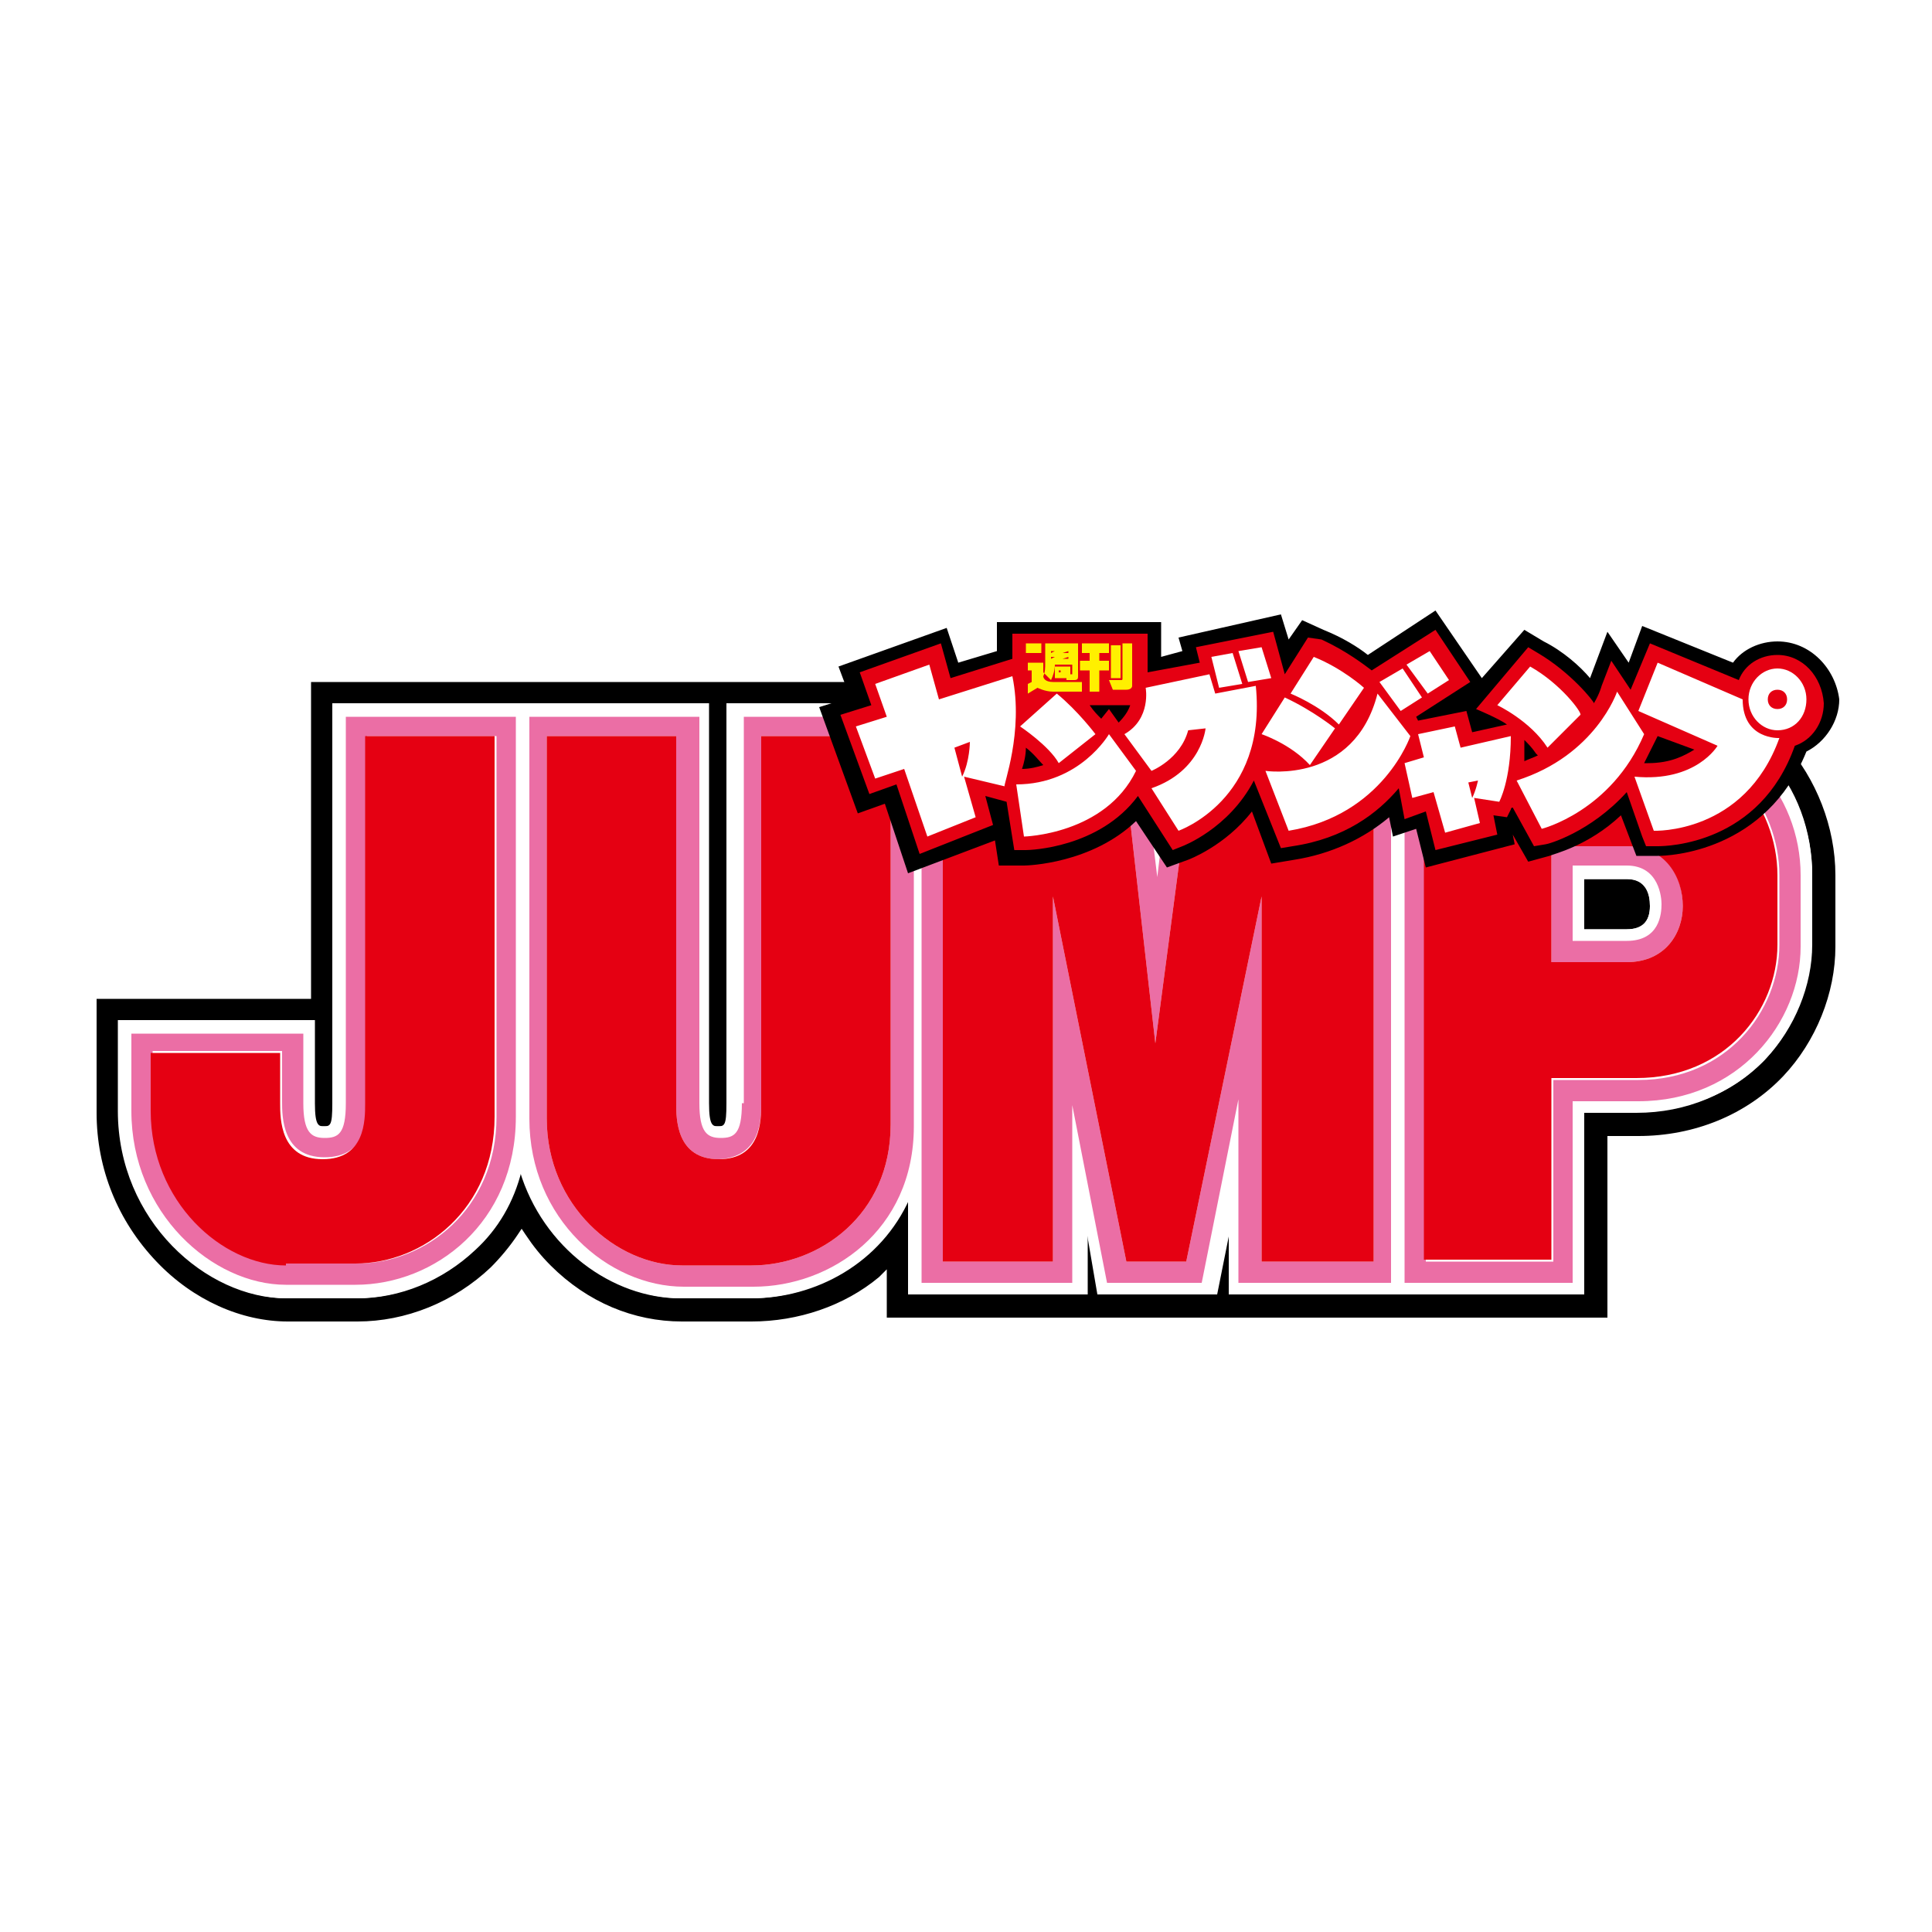 <?xml version="1.0" encoding="utf-8"?>
<!-- Generator: Adobe Illustrator 24.0.0, SVG Export Plug-In . SVG Version: 6.00 Build 0)  -->
<svg version="1.1" id="レイヤー_1" xmlns="http://www.w3.org/2000/svg" xmlns:xlink="http://www.w3.org/1999/xlink" x="0px"
	 y="0px" viewBox="0 0 100 100" style="enable-background:new 0 0 100 100;" xml:space="preserve">
<style type="text/css">
	.st0{fill:#FFFFFF;}
	.st1{fill:#EB6EA5;}
	.st2{fill:#E50012;}
	.st3{fill:#FFF000;}
</style>
<g id="レイヤー_2_1_">
	<rect class="st0" width="100" height="100"/>
</g>
<g>
	<path d="M84.2,45.5H82v2.6h2.2c0.8,0,1.2-0.4,1.2-1.2C85.4,46.2,85.2,45.5,84.2,45.5"/>
	<path d="M95,45.3c0-2.5-1-5-2.6-6.8c-1.9-2.1-4.6-3.2-7.6-3.2H16.1v16.4H5v5.9c0,2.9,1.1,5.6,3.1,7.7c1.9,2,4.4,3.1,6.8,3.1h3.6
		c2.5,0,5-1,6.9-2.8c0.5-0.5,1-1.1,1.4-1.7l0.2-0.3l0.2,0.3c0.4,0.6,0.8,1.1,1.3,1.6c1.9,1.9,4.3,2.9,6.8,2.9h3.6
		c2.4,0,4.8-0.8,6.6-2.3l0.4-0.4v2.5h37.3v-9.4h1.6c2.9,0,5.6-1.1,7.5-3.1c1.7-1.8,2.7-4.3,2.7-6.7V45.3z M91.4,54.8
		c-1.7,1.8-4,2.7-6.6,2.7H82V67H63.6v-3.5L62.9,67h-6.1l-0.6-3.5V67h-9.2v-5c-1.5,3.4-4.9,5.2-8.2,5.2h-3.6c-3.5,0-7.1-2.6-8.3-6.6
		c-0.4,1.6-1.3,3-2.4,4.1c-1.7,1.6-3.9,2.5-6.1,2.5h-3.6c-4.1,0-8.7-4-8.7-9.7v-4.7h10.1v4.3c0,1.2,0.2,1.2,0.5,1.2
		c0.4,0,0.5,0,0.5-1.2V36.4h19.5v20.7c0,1.2,0.2,1.2,0.5,1.2c0.4,0,0.5,0,0.5-1.2V36.4h9.4h0.8h11.7l0.4,4.4l0.4-4.4h24.4
		c3.4,0,5.5,1.5,6.7,2.8c1.5,1.6,2.3,3.8,2.3,6.1l0,3.6C93.8,51,92.9,53.2,91.4,54.8"/>
	<path class="st0" d="M93.8,45.3c0-2.2-0.8-4.4-2.3-6.1c-1.2-1.3-3.3-2.8-6.7-2.8H60.3l-0.4,4.4l-0.4-4.4H47.8h-0.8h-9.4v20.7
		c0,1.2-0.1,1.2-0.5,1.2c-0.3,0-0.5,0-0.5-1.2V36.4H17.3v20.7c0,1.2-0.1,1.2-0.5,1.2c-0.3,0-0.5,0-0.5-1.2v-4.3H6.2v4.7
		c0,5.7,4.6,9.7,8.7,9.7h3.6c2.2,0,4.4-0.9,6.1-2.5c1.2-1.1,2-2.5,2.4-4.1c1.2,4,4.8,6.6,8.3,6.6h3.6c3.3,0,6.7-1.8,8.2-5.2v5h9.2
		v-3.5l0.6,3.5h6.1l0.7-3.5V67H82v-9.4h2.7c2.6,0,4.9-1,6.6-2.7c1.5-1.6,2.4-3.7,2.4-5.9L93.8,45.3z M82,45.5h2.2
		c1,0,1.2,0.8,1.2,1.4c0,0.8-0.4,1.2-1.2,1.2H82V45.5z"/>
	<path class="st1" d="M17.9,57.1c0,1.6-0.4,1.8-1.1,1.8c-0.7,0-1.1-0.3-1.1-1.8v-3.6H6.8v4c0,5.3,4.2,9,8,9h3.6
		c4.1,0,8.3-3.2,8.3-8.7V37.1h-8.8V57.1z M19,57.1v-19h6.7v19.7c0,4.8-3.7,7.6-7.2,7.6h-3.6c-3.3,0-7-3.3-7-8v-3h6.7v2.6
		c0,0.8,0,2.9,2.2,2.9C19,59.9,19,57.9,19,57.1"/>
	<path class="st1" d="M38.4,57.1c0,1.6-0.4,1.8-1.1,1.8c-0.7,0-1.1-0.3-1.1-1.8v-20h-8.8v20.8c0,5.2,4.1,8.7,8,8.7h3.6
		c4,0,8.3-2.9,8.3-8.3V37.1h-8.8V57.1z M39.4,57.1v-19h6.7v20.1c0,4.7-3.7,7.3-7.2,7.3h-3.6c-3.4,0-7-3.1-7-7.6V38.1h6.7v19
		c0,0.8,0,2.9,2.2,2.9C39.4,59.9,39.4,57.9,39.4,57.1"/>
	<path class="st1" d="M59.9,45.4l-1-8.3H47.7v29.3h7.8v-9.2l1.8,9.2h4.9l1.9-9.5v9.5h7.9V37.1H60.9L59.9,45.4z M71.1,38.1v27.2h-5.8
		V46.4l-3.9,18.9h-3.1l-3.8-18.9v18.9h-5.7V38.1H58L59.8,54l2.1-15.9H71.1z"/>
	<path class="st1" d="M84.2,43.8h-3.9v6h3.9c2,0,2.9-1.5,2.9-2.9C87.1,45.3,86.2,43.8,84.2,43.8 M84.2,48.7h-2.8v-3.9h2.8
		c1.7,0,1.8,1.7,1.8,2C86,47.3,85.9,48.7,84.2,48.7"/>
	<path class="st1" d="M93.2,45.3c0-2.1-0.8-4.1-2.2-5.6c-1.1-1.2-3-2.6-6.2-2.6H72.7v29.3h8.7v-9.4h3.4c5.2,0,8.4-4.1,8.4-8V45.3z
		 M84.8,55.9h-4.4v9.4h-6.6V38.1h11c2.8,0,4.5,1.2,5.4,2.3c1.2,1.3,1.9,3.1,1.9,4.9l0,3.6C92.1,52.3,89.4,55.9,84.8,55.9"/>
	<path class="st2" d="M14.8,65.5c-3.3,0-7-3.3-7-8v-3h6.7v2.6c0,0.8,0,2.9,2.2,2.9c2.2,0,2.2-2,2.2-2.9v-19h6.7v19.7
		c0,4.8-3.7,7.6-7.2,7.6H14.8z"/>
	<path class="st2" d="M35.3,65.5c-3.4,0-7-3.1-7-7.6V38.1h6.7v19c0,0.8,0,2.9,2.2,2.9c2.2,0,2.2-2,2.2-2.9v-19h6.7v20.1
		c0,4.7-3.7,7.3-7.2,7.3H35.3z"/>
	<polygon class="st2" points="65.3,65.3 65.3,46.4 61.4,65.3 58.3,65.3 54.5,46.4 54.5,65.3 48.8,65.3 48.8,38.1 58,38.1 59.8,54 
		61.9,38.1 71.1,38.1 71.1,65.3 	"/>
	<path class="st2" d="M73.7,65.3V38.1h11c2.8,0,4.5,1.2,5.4,2.3c1.2,1.3,1.9,3.1,1.9,4.9l0,3.6c0,3.4-2.7,6.9-7.3,6.9h-4.4v9.4H73.7
		z M80.3,49.8h3.9c2,0,2.9-1.5,2.9-2.9c0-1.5-0.9-3.1-2.9-3.1h-3.9V49.8z"/>
	<path d="M92,33.2c-0.9,0-1.8,0.4-2.3,1.1L85,32.4l-0.7,1.9l-1.1-1.6l-0.9,2.4c-0.5-0.6-1.4-1.4-2.4-1.9l-1-0.6l-2.2,2.5l-2.4-3.5
		l-3.5,2.3c-0.5-0.4-1.3-0.9-2.3-1.3l-1.1-0.5l-0.7,1l-0.4-1.3L61,33l0.2,0.7L60.1,34v-1.8h-8.5l0,1.5l-2,0.6L49,32.5l-5.6,2
		l0.6,1.6l-1.6,0.5l2,5.5l1.4-0.5l1.2,3.6l4.5-1.7l0.2,1.3l1.3,0c0.2,0,3.5-0.1,5.8-2.3l1.6,2.4l1.1-0.4c0,0,1.9-0.7,3.3-2.5l1,2.7
		l1.2-0.2c1.9-0.3,3.6-1.1,4.9-2.2l0.2,1l1.2-0.4l0.5,2l4.6-1.2l-0.1-0.5l0.8,1.4l1.1-0.3c0.2-0.1,2-0.5,3.7-2.1l0.8,2.1l1,0
		c0,0,0,0,0.1,0c0.6,0,5.6-0.2,7.7-5.4c1-0.5,1.7-1.6,1.7-2.7C95,34.6,93.7,33.2,92,33.2"/>
	<path class="st2" d="M92,33.9c-0.9,0-1.7,0.5-2,1.3l-4.6-1.9l-1,2.4l-1-1.5l-0.5,1.3c0,0-0.1,0.4-0.4,0.9l0,0
		c0-0.1-1.2-1.6-2.9-2.6l-0.5-0.3l-2.7,3.2c0,0,1.2,0.5,1.6,0.8l-1.8,0.4l-0.3-1.1l-2.5,0.5l-0.1-0.2l2.8-1.8l-1.8-2.7l-3.3,2.1l0,0
		c-0.4-0.3-1.3-1-2.6-1.6L67.7,33l-1.2,1.9l-0.6-2.2l-4,0.8l0.2,0.8l-2.7,0.5v-2h-7l0,1.3l-3.2,1l-0.5-1.8l-4.2,1.5l0.6,1.7
		l-1.6,0.5l1.5,4.1l1.4-0.5l1.2,3.6l3.8-1.5l-0.4-1.5l1.1,0.3l0.4,2.5l0.6,0c0.2,0,3.8-0.1,5.8-2.8l1.8,2.8l0.5-0.2
		c0,0,2.4-0.9,3.7-3.4l1.4,3.5l0.6-0.1c2.7-0.4,4.4-1.7,5.5-3l0.3,1.6l1.1-0.4l0.5,2l3.2-0.8l-0.2-1l0.7,0.1l0.2-0.4
		c0,0,0-0.1,0.1-0.1l1.1,2l0.6-0.1c0.1,0,2.3-0.6,4.2-2.7l0.8,2.3l0.2,0.5l0.5,0c0,0,0,0,0.1,0c0.5,0,5.3-0.1,7.1-5.2
		c0.9-0.3,1.5-1.2,1.5-2.2C94.3,35,93.3,33.9,92,33.9 M78.9,38.3c0.2,0.2,0.4,0.4,0.6,0.7l0.1,0.1c-0.2,0.1-0.5,0.2-0.7,0.3
		C78.9,39.1,78.9,38.7,78.9,38.3 M87.7,38.8c-0.5,0.3-1.2,0.7-2.4,0.7c-0.1,0-0.1,0-0.2,0c0.2-0.4,0.4-0.8,0.6-1.2l0.1-0.2
		L87.7,38.8z M58.3,36.5c0.1,0,0.1,0,0.2,0c-0.1,0.3-0.3,0.6-0.6,0.9l-0.5-0.7L57,37.2c-0.2-0.2-0.4-0.4-0.6-0.7H58.3z M54,39.6
		c-0.3,0.1-0.7,0.2-1.1,0.2c0.1-0.3,0.2-0.7,0.2-1.1C53.5,39,53.8,39.4,54,39.6"/>
	<path class="st3" d="M58.1,33.3h0.5v2.2c0,0.1-0.1,0.2-0.3,0.2h-0.7l-0.2-0.5H58c0.1,0,0.1,0,0.1-0.1V33.3z M57.5,33.4H58v1.7h-0.5
		V33.4z M56,33.3h1.4v0.5h-0.5v0.4h0.5v0.5h-0.5v1.1h-0.5v-1.1h-0.5v-0.5h0.5v-0.4H56V33.3z"/>
	<path class="st3" d="M53.1,33.8h0.8v-0.5h-0.8V33.8z M55,34.1h0.3V34L55,34.1L55,34.1z M55,33.8h0.3v-0.1L55,33.8L55,33.8z
		 M54.8,34.8h0.1v-0.1h-0.1V34.8z M54.6,34h-0.2v0.1L54.6,34L54.6,34z M54.6,33.7h-0.2v0.1L54.6,33.7L54.6,33.7z M54,33.3h1.8V35
		c0,0.1,0,0.2-0.2,0.2h-0.4l0-0.1h-0.6v-0.6h0.8v0.4c0,0,0.1,0,0.1,0c0,0,0,0,0-0.1v-0.4h-0.9v0c0,0.3-0.1,0.6-0.2,0.8l-0.4-0.4V35
		c0,0.1,0.1,0.3,0.5,0.3h1.5v0.5h-1.5c-0.4,0-0.8-0.2-0.8-0.2l-0.5,0.3v-0.5l0.2-0.1v-0.6h-0.2v-0.4h0.8v0.7
		c0.1-0.2,0.1-0.5,0.1-0.6V33.3z"/>
	<path class="st0" d="M58.8,39.9c-1.6,3.3-5.8,3.4-5.8,3.4l-0.4-2.7c3.3,0,4.8-2.6,4.8-2.6L58.8,39.9z M54.8,39.5
		c-0.5-0.9-2-1.9-2-1.9l1.9-1.7c1.1,0.9,2,2.1,2,2.1L54.8,39.5z M92,35.7c-0.3,0-0.5,0.2-0.5,0.5c0,0.3,0.2,0.5,0.5,0.5
		c0.3,0,0.5-0.2,0.5-0.5C92.5,35.9,92.3,35.7,92,35.7 M92,37.8c-0.8,0-1.5-0.7-1.5-1.6c0-0.9,0.7-1.6,1.5-1.6c0.8,0,1.5,0.7,1.5,1.6
		C93.5,37.1,92.9,37.8,92,37.8 M85.8,34.3l-1,2.5l4.1,1.8c0,0-1.1,1.9-4.3,1.6l1,2.8c0,0,4.7,0.2,6.5-4.8c0,0-1.9,0.1-1.9-2
		L85.8,34.3z M76,40.5l0.2,0.8c0.2-0.4,0.3-0.9,0.3-0.9L76,40.5z M77.6,41.5l-1.3-0.2l0.3,1.3l-1.8,0.5L74.2,41l-1.1,0.3l-0.4-1.8
		l1-0.3l-0.3-1.2l1.9-0.4l0.3,1.1l2.6-0.6C78.2,40.4,77.6,41.5,77.6,41.5 M50.2,38.4c0,0,0,1-0.4,1.8l-0.4-1.5L50.2,38.4z M52.4,35
		l-3.8,1.2l-0.5-1.8l-2.8,1l0.6,1.7l-1.6,0.5l1,2.7l1.5-0.5l1.2,3.5l2.5-1l-0.6-2.1l2.1,0.5C51.9,40.7,53,37.9,52.4,35 M62.6,34.9
		l0.3,1l2.1-0.4c0.6,5.9-4,7.5-4,7.5l-1.4-2.2c2.6-0.9,2.8-3.1,2.8-3.1l-0.9,0.1c-0.4,1.5-1.9,2.1-1.9,2.1L58.2,38
		c1.4-0.8,1.1-2.4,1.1-2.4L62.6,34.9z M64.1,33.7l0.5,1.6l1.2-0.2l-0.5-1.6L64.1,33.7z M63.1,35.6L62.7,34l1.1-0.2l0.5,1.6
		L63.1,35.6z M85.1,38c-1.7,4-5.3,4.9-5.3,4.9l-1.3-2.5c4.1-1.3,5.2-4.6,5.2-4.6L85.1,38z M79.2,34.5l-1.7,2c0,0,1.7,0.8,2.6,2.2
		l1.7-1.7C81.9,36.9,80.8,35.4,79.2,34.5 M74,33.7l1,1.5l-1.1,0.7l-1.1-1.5L74,33.7z M71.4,35.3l1.1,1.5l1.1-0.7l-1-1.5L71.4,35.3z
		 M65.5,39.9c0,0,4.6,0.7,5.8-4l1.7,2.2c0,0-1.4,4.1-6.3,4.9L65.5,39.9z M66.5,36.1l-1.2,1.9c0,0,1.5,0.5,2.5,1.6l1.3-1.9
		C69.1,37.7,68,36.8,66.5,36.1 M70.6,35.6l-1.3,1.9c-1-1-2.5-1.6-2.5-1.6l1.2-1.9C69.5,34.6,70.6,35.6,70.6,35.6"/>
</g>
</svg>
